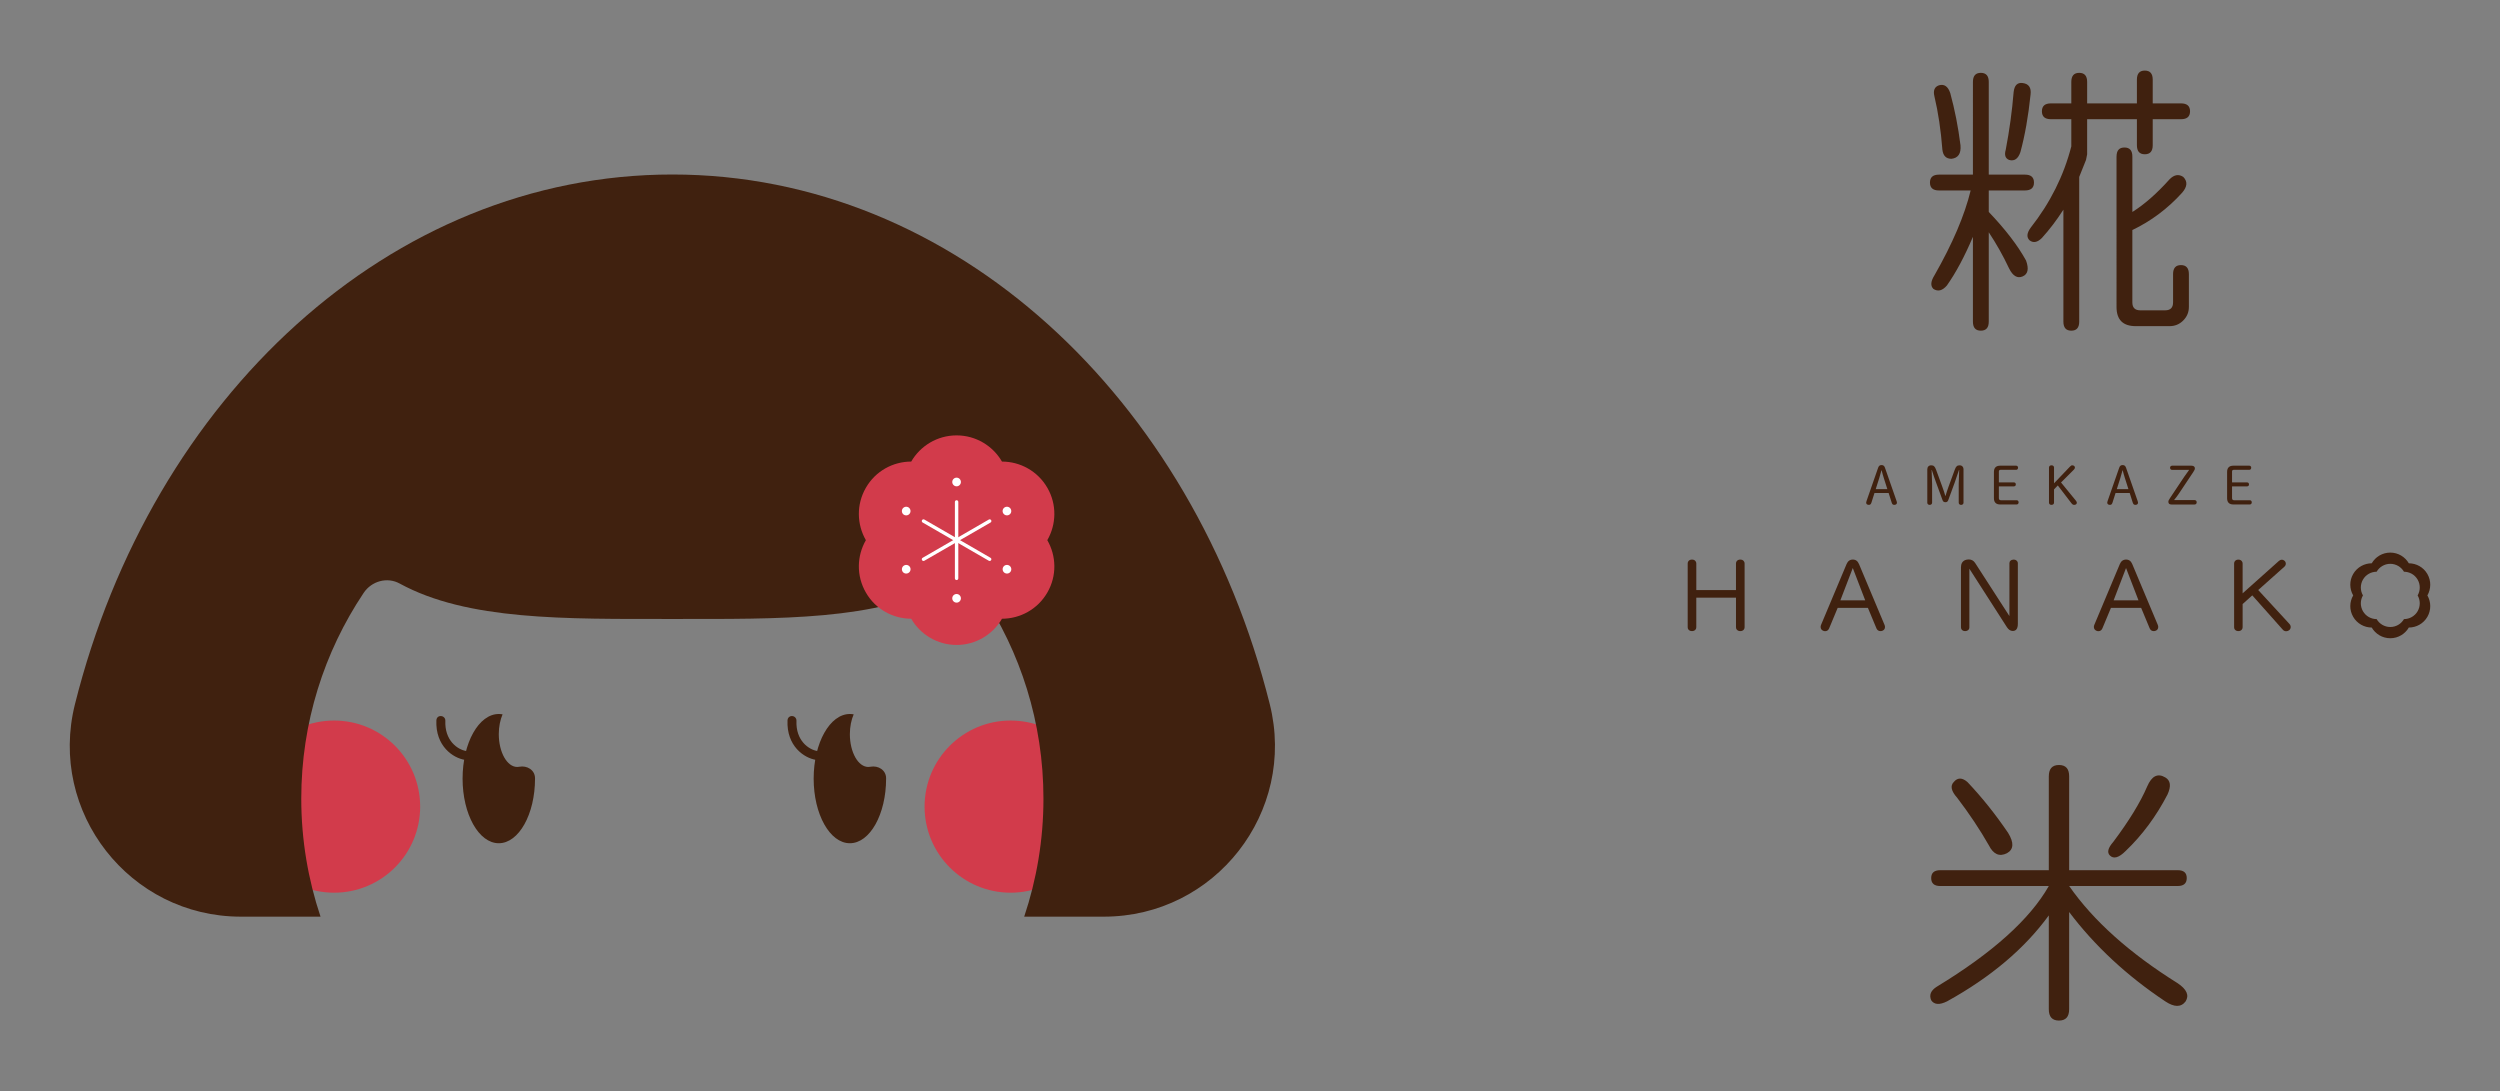 <?xml version="1.0" encoding="utf-8"?>
<!-- Generator: Adobe Illustrator 12.0.0, SVG Export Plug-In  -->
<!DOCTYPE svg PUBLIC "-//W3C//DTD SVG 1.1//EN" "http://www.w3.org/Graphics/SVG/1.1/DTD/svg11.dtd">
<svg  version="1.1" xmlns="http://www.w3.org/2000/svg" xmlns:xlink="http://www.w3.org/1999/xlink" xmlns:a="http://ns.adobe.com/AdobeSVGViewerExtensions/3.0/"
	 width="181" height="79" viewBox="-5.05 -5.11 181 79" enable-background="new -5.05 -5.11 181 79" xml:space="preserve">
<rect x="-5.05" y="-5.11" width="181" height="79" fill="#808080" stroke="none"/>
<defs>
</defs>
<path fill="#D23B4B" d="M25.37,53.289c0,3.441-2.79,6.232-6.232,6.232c-3.441,0-6.231-2.791-6.231-6.232s2.79-6.232,6.231-6.232
	C22.58,47.057,25.37,49.848,25.37,53.289"/>
<path fill="#D23B4B" d="M61.889,53.289c0,3.441,2.79,6.232,6.231,6.232c3.442,0,6.232-2.791,6.232-6.232s-2.79-6.232-6.232-6.232
	C64.679,47.057,61.889,49.848,61.889,53.289"/>
<path fill="#40210F" d="M86.882,45.873C81.328,23.696,64.063,7.524,43.628,7.524c-20.436,0-37.697,16.172-43.251,38.349
	c-1.959,7.812,3.96,15.383,12.01,15.383h5.769c-0.897-2.682-1.394-5.555-1.394-8.541c0-5.516,1.665-10.635,4.516-14.898
	c0.572-0.859,1.707-1.176,2.611-0.678c4.906,2.678,11.931,2.564,19.739,2.564c7.808,0,14.832,0.113,19.74-2.564
	c0.905-0.498,2.036-0.182,2.612,0.678c2.851,4.264,4.516,9.383,4.516,14.898c0,2.986-0.495,5.859-1.394,8.541h5.765
	C82.923,61.256,88.838,53.685,86.882,45.873"/>
<path fill="#D23B4B" d="M70.778,30.205c-0.703-1.217-1.976-1.897-3.285-1.897c-0.655-1.132-1.883-1.896-3.286-1.896
	s-2.63,0.764-3.285,1.896c-1.311,0-2.586,0.681-3.283,1.897c-0.702,1.215-0.653,2.656,0,3.794c-0.653,1.132-0.702,2.577,0,3.79
	c0.697,1.219,1.973,1.896,3.283,1.898c0.655,1.132,1.882,1.898,3.285,1.898s2.631-0.767,3.286-1.898
	c1.31-0.003,2.582-0.68,3.285-1.898c0.703-1.213,0.651-2.658-0.003-3.79C71.429,32.861,71.481,31.42,70.778,30.205"/>
<path fill="#FFFFFF" d="M64.208,34.121c-0.067,0-0.124-0.056-0.124-0.124v-2.768c0-0.068,0.057-0.124,0.124-0.124
	c0.068,0,0.124,0.056,0.124,0.124v2.768C64.332,34.065,64.276,34.121,64.208,34.121"/>
<path fill="#FFFFFF" d="M64.208,34.121c-0.021,0-0.042-0.005-0.062-0.017l-2.397-1.383c-0.06-0.035-0.08-0.111-0.045-0.17
	c0.033-0.06,0.109-0.079,0.169-0.046l2.397,1.385c0.06,0.034,0.08,0.109,0.045,0.169C64.292,34.1,64.25,34.121,64.208,34.121"/>
<path fill="#FFFFFF" d="M61.811,35.506c-0.043,0-0.084-0.021-0.107-0.063c-0.035-0.059-0.015-0.135,0.045-0.168l2.397-1.386
	c0.059-0.034,0.135-0.013,0.169,0.046c0.035,0.059,0.015,0.135-0.045,0.169l-2.397,1.384C61.853,35.501,61.832,35.506,61.811,35.506
	"/>
<path fill="#FFFFFF" d="M64.208,36.887c-0.067,0-0.124-0.056-0.124-0.125v-2.765c0-0.069,0.057-0.124,0.124-0.124
	c0.068,0,0.124,0.055,0.124,0.124v2.765C64.332,36.831,64.276,36.887,64.208,36.887"/>
<path fill="#FFFFFF" d="M66.602,35.506c-0.021,0-0.042-0.005-0.063-0.018l-2.394-1.384c-0.061-0.034-0.08-0.11-0.045-0.169
	c0.034-0.059,0.109-0.08,0.169-0.046l2.394,1.386c0.061,0.033,0.08,0.109,0.045,0.168C66.686,35.484,66.645,35.506,66.602,35.506"/>
<path fill="#FFFFFF" d="M64.208,34.121c-0.043,0-0.084-0.021-0.106-0.062c-0.035-0.06-0.016-0.135,0.045-0.169l2.394-1.385
	c0.061-0.033,0.137-0.014,0.169,0.046c0.035,0.059,0.016,0.135-0.045,0.17l-2.394,1.383C64.25,34.116,64.229,34.121,64.208,34.121"
	/>
<path fill="#FFFFFF" d="M64.52,29.787c0,0.172-0.141,0.313-0.313,0.313c-0.173,0-0.313-0.142-0.313-0.313
	c0-0.176,0.141-0.315,0.313-0.315C64.379,29.472,64.52,29.611,64.52,29.787"/>
<path fill="#FFFFFF" d="M60.715,31.619c0.149,0.086,0.202,0.277,0.115,0.428c-0.087,0.151-0.278,0.202-0.429,0.115
	c-0.149-0.083-0.197-0.277-0.114-0.428C60.376,31.584,60.565,31.536,60.715,31.619"/>
<path fill="#FFFFFF" d="M60.403,35.833c0.15-0.086,0.339-0.039,0.43,0.112c0.086,0.15,0.034,0.345-0.116,0.428
	c-0.15,0.086-0.341,0.039-0.428-0.111C60.206,36.111,60.253,35.916,60.403,35.833"/>
<path fill="#FFFFFF" d="M63.893,38.208c0-0.172,0.141-0.313,0.315-0.313c0.171,0,0.311,0.142,0.311,0.313
	c0,0.173-0.14,0.313-0.311,0.313C64.034,38.521,63.893,38.381,63.893,38.208"/>
<path fill="#FFFFFF" d="M67.697,36.373c-0.149-0.084-0.2-0.278-0.114-0.429c0.086-0.149,0.277-0.198,0.428-0.112
	c0.149,0.084,0.202,0.278,0.115,0.429C68.036,36.412,67.847,36.459,67.697,36.373"/>
<path fill="#FFFFFF" d="M68.009,32.162c-0.149,0.086-0.339,0.035-0.428-0.115c-0.087-0.149-0.035-0.342,0.115-0.428
	c0.149-0.083,0.342-0.036,0.428,0.115C68.21,31.885,68.16,32.079,68.009,32.162"/>
<path fill="#40210F" d="M32.398,50.418c-0.735,0-1.336-1.064-1.336-2.378c0-0.54,0.105-1.032,0.274-1.433
	c-0.089-0.016-0.182-0.024-0.274-0.024c-1.448,0-2.621,2.093-2.621,4.679c0,2.582,1.173,4.678,2.621,4.678
	c1.447,0,2.624-2.096,2.624-4.678v-0.029c-0.003-0.588-0.569-0.942-1.145-0.83C32.494,50.412,32.446,50.418,32.398,50.418"/>
<path fill="#40210F" d="M28.883,49.928c-0.084,0-0.171-0.007-0.262-0.021c-0.878-0.133-2.155-1.006-2.077-2.862
	c0.007-0.179,0.131-0.327,0.338-0.312c0.18,0.008,0.318,0.159,0.311,0.338c-0.06,1.431,0.88,2.096,1.525,2.194
	c0.285,0.042,0.432-0.032,0.441-0.069c0.046-0.174,0.223-0.279,0.396-0.23c0.175,0.046,0.277,0.225,0.23,0.396
	C29.692,49.72,29.348,49.928,28.883,49.928"/>
<path fill="#40210F" d="M57.816,50.418c-0.735,0-1.336-1.064-1.336-2.378c0-0.54,0.105-1.032,0.277-1.433
	c-0.089-0.016-0.185-0.024-0.277-0.024c-1.448,0-2.621,2.093-2.621,4.679c0,2.582,1.173,4.678,2.621,4.678
	c1.451,0,2.624-2.096,2.624-4.678v-0.029c-0.003-0.588-0.569-0.942-1.142-0.83C57.912,50.412,57.867,50.418,57.816,50.418"/>
<path fill="#40210F" d="M54.303,49.928c-0.085,0-0.175-0.007-0.269-0.021c-0.876-0.136-2.148-1.01-2.068-2.863
	c0.007-0.18,0.146-0.326,0.338-0.311c0.179,0.008,0.317,0.159,0.31,0.34c-0.061,1.426,0.876,2.092,1.521,2.192
	c0.269,0.041,0.433-0.024,0.445-0.071c0.047-0.173,0.221-0.277,0.398-0.229c0.173,0.047,0.276,0.225,0.229,0.398
	C55.111,49.72,54.768,49.928,54.303,49.928"/>
<path fill="#40210F" d="M137.79,0.819c0-0.436,0.189-0.655,0.572-0.655c0.382,0,0.574,0.22,0.574,0.655v6.714h2.619
	c0.437,0,0.655,0.192,0.655,0.573c0,0.383-0.219,0.573-0.655,0.573h-2.619v1.556c1.199,1.256,2.101,2.429,2.701,3.521
	c0.217,0.602,0.135,0.982-0.244,1.146c-0.384,0.164-0.711-0.027-0.983-0.573c-0.437-0.928-0.929-1.802-1.474-2.621v6.47
	c0,0.436-0.192,0.653-0.574,0.653c-0.383,0-0.572-0.218-0.572-0.653v-6.142c-0.602,1.42-1.229,2.593-1.883,3.521
	c-0.328,0.383-0.655,0.465-0.983,0.247c-0.218-0.219-0.192-0.545,0.082-0.983c1.31-2.293,2.183-4.34,2.62-6.141h-2.292
	c-0.438,0-0.655-0.19-0.655-0.573c0-0.381,0.217-0.573,0.655-0.573h2.456V0.819z M136.889,5.404
	c0.053,0.603-0.164,0.929-0.656,0.983c-0.381,0-0.601-0.219-0.654-0.655c-0.11-1.419-0.301-2.702-0.573-3.848
	c-0.11-0.438,0-0.709,0.328-0.819c0.381-0.109,0.655,0.081,0.817,0.573C136.479,2.84,136.725,4.095,136.889,5.404 M140.737,1.557
	c0.055-0.491,0.272-0.708,0.656-0.655c0.436,0.055,0.627,0.327,0.571,0.819c-0.163,1.584-0.409,2.975-0.735,4.175
	c-0.164,0.492-0.438,0.683-0.819,0.574c-0.274-0.109-0.356-0.355-0.245-0.737C140.436,4.313,140.626,2.922,140.737,1.557
	 M149.662,0.656c0-0.437,0.19-0.656,0.573-0.656c0.381,0,0.572,0.22,0.572,0.656v1.719h2.047c0.437,0,0.655,0.191,0.655,0.573
	s-0.219,0.573-0.655,0.573h-2.047v1.883c0,0.438-0.191,0.655-0.572,0.655c-0.383,0-0.573-0.217-0.573-0.655V3.521h-3.603V6.06
	l-0.082,0.41l-0.492,1.228v10.48c0,0.436-0.191,0.653-0.572,0.653c-0.382,0-0.573-0.218-0.573-0.653v-8.106
	c-0.491,0.765-1.011,1.447-1.556,2.047c-0.327,0.327-0.628,0.382-0.901,0.164c-0.218-0.218-0.192-0.518,0.082-0.9
	c1.419-1.803,2.402-3.767,2.948-5.896V3.521h-1.475c-0.437,0-0.654-0.191-0.654-0.573s0.218-0.573,0.654-0.573h1.475V0.819
	c0-0.436,0.191-0.655,0.572-0.655c0.383,0,0.574,0.22,0.574,0.655v1.556h3.603V0.656z M148.188,6.224
	c0-0.437,0.189-0.655,0.572-0.655s0.573,0.219,0.573,0.655v4.012c0.873-0.545,1.772-1.337,2.702-2.374
	c0.328-0.328,0.654-0.382,0.982-0.164c0.328,0.327,0.299,0.71-0.082,1.146c-1.037,1.146-2.238,2.047-3.603,2.701v5.24
	c0,0.381,0.19,0.573,0.573,0.573h1.802c0.381,0,0.573-0.192,0.573-0.573v-2.047c0-0.436,0.189-0.655,0.572-0.655
	c0.381,0,0.573,0.22,0.573,0.655v2.375c0,0.381-0.137,0.708-0.409,0.982c-0.273,0.272-0.602,0.408-0.982,0.408h-2.456
	c-0.929,0-1.392-0.464-1.392-1.391V6.224z"/>
<path fill="#40210F" d="M143.284,51.094c0-0.545,0.246-0.818,0.736-0.818c0.492,0,0.737,0.273,0.737,0.818v6.797h7.86
	c0.437,0,0.654,0.19,0.654,0.572c0,0.383-0.218,0.574-0.654,0.574h-7.86c1.747,2.51,4.366,4.857,7.86,7.041
	c0.654,0.438,0.846,0.872,0.572,1.311c-0.326,0.436-0.818,0.436-1.473,0c-2.784-1.855-5.105-4.014-6.96-6.47v7.041
	c0,0.545-0.245,0.819-0.737,0.819c-0.49,0-0.736-0.274-0.736-0.819v-6.795c-1.748,2.401-4.203,4.476-7.369,6.224
	c-0.545,0.271-0.928,0.244-1.146-0.082c-0.163-0.384-0.027-0.709,0.41-0.983c4.039-2.456,6.74-4.884,8.105-7.286h-7.859
	c-0.438,0-0.656-0.191-0.656-0.574c0-0.382,0.219-0.572,0.656-0.572h7.859V51.094z M140.336,55.188
	c0.436,0.711,0.41,1.201-0.082,1.475c-0.547,0.273-0.982,0.082-1.311-0.573c-0.654-1.147-1.42-2.293-2.291-3.438
	c-0.438-0.491-0.521-0.873-0.246-1.147c0.272-0.327,0.6-0.327,0.982,0C138.425,52.596,139.409,53.824,140.336,55.188
	 M148.851,56.498c-0.491,0.491-0.874,0.602-1.146,0.328c-0.219-0.219-0.138-0.545,0.246-0.982c1.146-1.529,1.963-2.867,2.455-4.013
	c0.327-0.765,0.765-0.981,1.311-0.655c0.381,0.219,0.436,0.629,0.164,1.229C151.062,53.988,150.051,55.352,148.851,56.498"/>
<path fill="#40210F" d="M117.762,38.159v2.146c0,0.068-0.021,0.127-0.066,0.178c-0.06,0.066-0.142,0.099-0.246,0.099
	c-0.117,0-0.207-0.042-0.269-0.128c-0.028-0.04-0.042-0.089-0.042-0.148v-4.621c0-0.059,0.014-0.108,0.042-0.151
	c0.06-0.087,0.149-0.131,0.269-0.131c0.121,0,0.209,0.044,0.267,0.131c0.03,0.043,0.046,0.093,0.046,0.151v1.924h2.872v-1.924
	c0-0.059,0.014-0.108,0.042-0.151c0.059-0.087,0.148-0.131,0.27-0.131s0.209,0.044,0.266,0.131c0.029,0.043,0.046,0.093,0.046,0.151
	v4.621c0,0.068-0.022,0.127-0.067,0.178c-0.059,0.066-0.141,0.099-0.244,0.099c-0.119,0-0.207-0.042-0.27-0.128
	c-0.028-0.04-0.042-0.089-0.042-0.148v-2.146H117.762z"/>
<path fill="#40210F" d="M127.998,38.9l-0.616,1.479c-0.059,0.139-0.156,0.209-0.293,0.209c-0.06,0-0.115-0.015-0.166-0.043
	c-0.106-0.056-0.16-0.147-0.16-0.272c0-0.045,0.011-0.093,0.031-0.142l1.848-4.401c0.094-0.22,0.244-0.328,0.453-0.328
	c0.207,0,0.355,0.108,0.447,0.328l1.848,4.401c0.021,0.049,0.033,0.099,0.033,0.149c0,0.125-0.054,0.213-0.16,0.265
	c-0.049,0.026-0.104,0.038-0.162,0.038c-0.139,0-0.239-0.067-0.299-0.204l-0.615-1.479H127.998z M129.092,36.014l-0.899,2.34h1.798
	L129.092,36.014z"/>
<path fill="#40210F" d="M140.432,39.494V35.67c0-0.074,0.025-0.137,0.078-0.184c0.061-0.055,0.137-0.081,0.227-0.081
	c0.115,0,0.202,0.042,0.262,0.127c0.028,0.04,0.043,0.086,0.043,0.138v4.381c0,0.346-0.123,0.521-0.368,0.521
	c-0.165,0-0.306-0.091-0.423-0.272l-2.719-4.236v4.242c0,0.08-0.026,0.146-0.08,0.195c-0.064,0.055-0.142,0.081-0.23,0.081
	c-0.109,0-0.193-0.04-0.252-0.12c-0.031-0.043-0.046-0.094-0.046-0.156V35.96c0-0.259,0.103-0.433,0.308-0.521
	c0.073-0.03,0.159-0.045,0.26-0.045c0.192,0,0.344,0.084,0.457,0.254L140.432,39.494z"/>
<path fill="#40210F" d="M147.782,38.9l-0.616,1.479c-0.06,0.139-0.157,0.209-0.294,0.209c-0.059,0-0.114-0.015-0.166-0.043
	c-0.105-0.056-0.16-0.147-0.16-0.272c0-0.045,0.012-0.093,0.032-0.142l1.848-4.401c0.093-0.22,0.244-0.328,0.454-0.328
	c0.205,0,0.354,0.108,0.446,0.328l1.848,4.401c0.021,0.049,0.032,0.099,0.032,0.149c0,0.125-0.053,0.213-0.159,0.265
	c-0.05,0.026-0.104,0.038-0.163,0.038c-0.139,0-0.238-0.067-0.298-0.204l-0.616-1.479H147.782z M148.875,36.014l-0.898,2.34h1.799
	L148.875,36.014z"/>
<path fill="#40210F" d="M157.316,38.623v1.682c0,0.068-0.022,0.129-0.067,0.178c-0.059,0.065-0.14,0.099-0.24,0.099
	c-0.118,0-0.207-0.042-0.267-0.127c-0.028-0.04-0.042-0.09-0.042-0.149v-4.619c0-0.071,0.021-0.131,0.064-0.179
	c0.059-0.067,0.141-0.102,0.246-0.102c0.109,0,0.193,0.04,0.253,0.12c0.034,0.043,0.053,0.096,0.053,0.16v2.162l2.631-2.351
	c0.066-0.058,0.138-0.085,0.212-0.085c0.064,0,0.126,0.025,0.188,0.078c0.063,0.054,0.095,0.125,0.095,0.212
	c0,0.083-0.036,0.157-0.109,0.223l-1.888,1.683l2.256,2.449c0.064,0.069,0.095,0.144,0.095,0.224c0,0.097-0.037,0.176-0.112,0.237
	c-0.063,0.049-0.136,0.074-0.216,0.074c-0.096,0-0.178-0.037-0.244-0.113l-2.209-2.485L157.316,38.623z"/>
<path fill="#40210F" d="M170.692,36.447c-0.287-0.496-0.807-0.773-1.344-0.775c-0.268-0.463-0.768-0.774-1.342-0.774
	s-1.074,0.312-1.343,0.774c-0.534,0.002-1.055,0.279-1.343,0.775c-0.287,0.498-0.268,1.088,0.001,1.551
	c-0.269,0.465-0.288,1.054-0.001,1.551c0.288,0.496,0.809,0.775,1.343,0.775c0.269,0.463,0.769,0.775,1.343,0.775
	s1.074-0.313,1.342-0.775c0.537,0,1.057-0.279,1.344-0.775c0.287-0.497,0.268-1.086,0-1.551
	C170.959,37.535,170.979,36.945,170.692,36.447 M169.987,39.142c-0.212,0.366-0.596,0.571-0.99,0.571
	c-0.197,0.342-0.566,0.572-0.99,0.572c-0.422,0-0.791-0.23-0.989-0.572c-0.396,0-0.779-0.205-0.99-0.571
	c-0.211-0.367-0.197-0.801,0-1.144c-0.197-0.342-0.211-0.776,0-1.144c0.211-0.366,0.595-0.569,0.99-0.571
	c0.198-0.342,0.567-0.572,0.989-0.572c0.424,0,0.793,0.23,0.99,0.572c0.395,0.002,0.778,0.205,0.99,0.571
	c0.211,0.367,0.197,0.802,0,1.144C170.184,38.341,170.198,38.774,169.987,39.142"/>
<path fill="#40210F" d="M130.444,31.272c-0.041,0.126-0.09,0.17-0.189,0.17c-0.118,0-0.194-0.06-0.194-0.152
	c0-0.037,0.009-0.069,0.032-0.143l0.835-2.396c0.045-0.133,0.121-0.19,0.246-0.19s0.202,0.058,0.247,0.19l0.835,2.396
	c0.024,0.065,0.032,0.109,0.032,0.143c0,0.093-0.076,0.152-0.193,0.152c-0.102,0-0.15-0.044-0.189-0.17l-0.219-0.688h-1.025
	L130.444,31.272z M131.339,29.502c-0.032-0.088-0.125-0.416-0.157-0.558h-0.016c-0.045,0.183-0.118,0.429-0.158,0.558l-0.254,0.799
	h0.839L131.339,29.502z"/>
<path fill="#40210F" d="M134.802,28.978c0.024,0.508,0.032,0.733,0.032,0.936v1.376c0,0.089-0.072,0.154-0.174,0.154
	c-0.101,0-0.174-0.065-0.174-0.154v-2.417c0-0.177,0.109-0.294,0.283-0.294c0.178,0,0.262,0.076,0.352,0.318l0.439,1.199
	c0.113,0.307,0.174,0.495,0.23,0.697h0.016c0.048-0.173,0.133-0.432,0.229-0.697l0.44-1.199c0.089-0.246,0.17-0.318,0.356-0.318
	c0.164,0,0.277,0.117,0.277,0.294v2.417c0,0.089-0.076,0.154-0.173,0.154c-0.101,0-0.174-0.065-0.174-0.154v-1.376
	c0-0.192,0.008-0.432,0.032-0.932l0.005-0.061h-0.021c-0.082,0.263-0.215,0.657-0.295,0.875l-0.48,1.308
	c-0.036,0.098-0.104,0.146-0.202,0.146c-0.108,0-0.173-0.044-0.209-0.146l-0.479-1.308c-0.078-0.196-0.223-0.637-0.295-0.875h-0.021
	L134.802,28.978z"/>
<path fill="#40210F" d="M139.668,30.955c0,0.101,0.053,0.152,0.153,0.152h1.14c0.08,0,0.137,0.065,0.137,0.154
	c0,0.088-0.062,0.153-0.137,0.153h-1.195c-0.303,0-0.456-0.153-0.456-0.456v-1.897c0-0.302,0.153-0.456,0.456-0.456h1.154
	c0.08,0,0.137,0.062,0.137,0.146c0,0.094-0.057,0.154-0.137,0.154h-1.127c-0.08,0-0.125,0.044-0.125,0.12v0.791h1.09
	c0.08,0,0.138,0.057,0.138,0.142c0,0.089-0.054,0.145-0.138,0.145h-1.09V30.955z"/>
<path fill="#40210F" d="M143.661,31.289c0,0.089-0.078,0.154-0.182,0.154c-0.109,0-0.182-0.065-0.182-0.154v-2.554
	c0-0.093,0.076-0.157,0.182-0.157c0.109,0,0.182,0.064,0.182,0.157v1.146l1.153-1.207c0.069-0.071,0.113-0.096,0.166-0.096
	c0.109,0,0.194,0.068,0.194,0.161c0,0.052-0.025,0.101-0.069,0.146l-0.937,0.936l1.082,1.324c0.039,0.048,0.064,0.104,0.064,0.141
	c0,0.089-0.081,0.158-0.189,0.158c-0.082,0-0.133-0.033-0.198-0.113l-0.993-1.296l-0.273,0.287V31.289z"/>
<path fill="#40210F" d="M147.897,31.272c-0.039,0.126-0.088,0.17-0.188,0.17c-0.117,0-0.194-0.06-0.194-0.152
	c0-0.037,0.008-0.069,0.032-0.143l0.835-2.396c0.045-0.133,0.121-0.19,0.246-0.19s0.203,0.058,0.247,0.19l0.835,2.396
	c0.023,0.065,0.033,0.109,0.033,0.143c0,0.093-0.077,0.152-0.194,0.152c-0.101,0-0.149-0.044-0.19-0.17l-0.218-0.688h-1.024
	L147.897,31.272z M148.793,29.502c-0.032-0.088-0.125-0.416-0.157-0.558h-0.016c-0.046,0.183-0.118,0.429-0.158,0.558l-0.254,0.799
	h0.839L148.793,29.502z"/>
<path fill="#40210F" d="M152.208,28.909c-0.084,0-0.146-0.064-0.146-0.153c0-0.085,0.062-0.15,0.146-0.15h1.404
	c0.154,0,0.246,0.069,0.246,0.183c0,0.084-0.023,0.145-0.121,0.287l-1.005,1.508c-0.128,0.194-0.258,0.368-0.371,0.497v0.016h1.481
	c0.089,0,0.15,0.064,0.15,0.157s-0.062,0.162-0.15,0.162h-1.682c-0.139,0-0.22-0.069-0.22-0.187c0-0.085,0.021-0.133,0.13-0.295
	l1.012-1.517c0.099-0.146,0.268-0.387,0.349-0.488v-0.02H152.208z"/>
<path fill="#40210F" d="M156.55,30.955c0,0.101,0.052,0.152,0.153,0.152h1.139c0.08,0,0.137,0.065,0.137,0.154
	c0,0.088-0.061,0.153-0.137,0.153h-1.195c-0.303,0-0.455-0.153-0.455-0.456v-1.897c0-0.302,0.152-0.456,0.455-0.456h1.154
	c0.081,0,0.137,0.062,0.137,0.146c0,0.094-0.056,0.154-0.137,0.154h-1.126c-0.081,0-0.125,0.044-0.125,0.12v0.791h1.09
	c0.08,0,0.138,0.057,0.138,0.142c0,0.089-0.054,0.145-0.138,0.145h-1.09V30.955z"/>
</svg>
